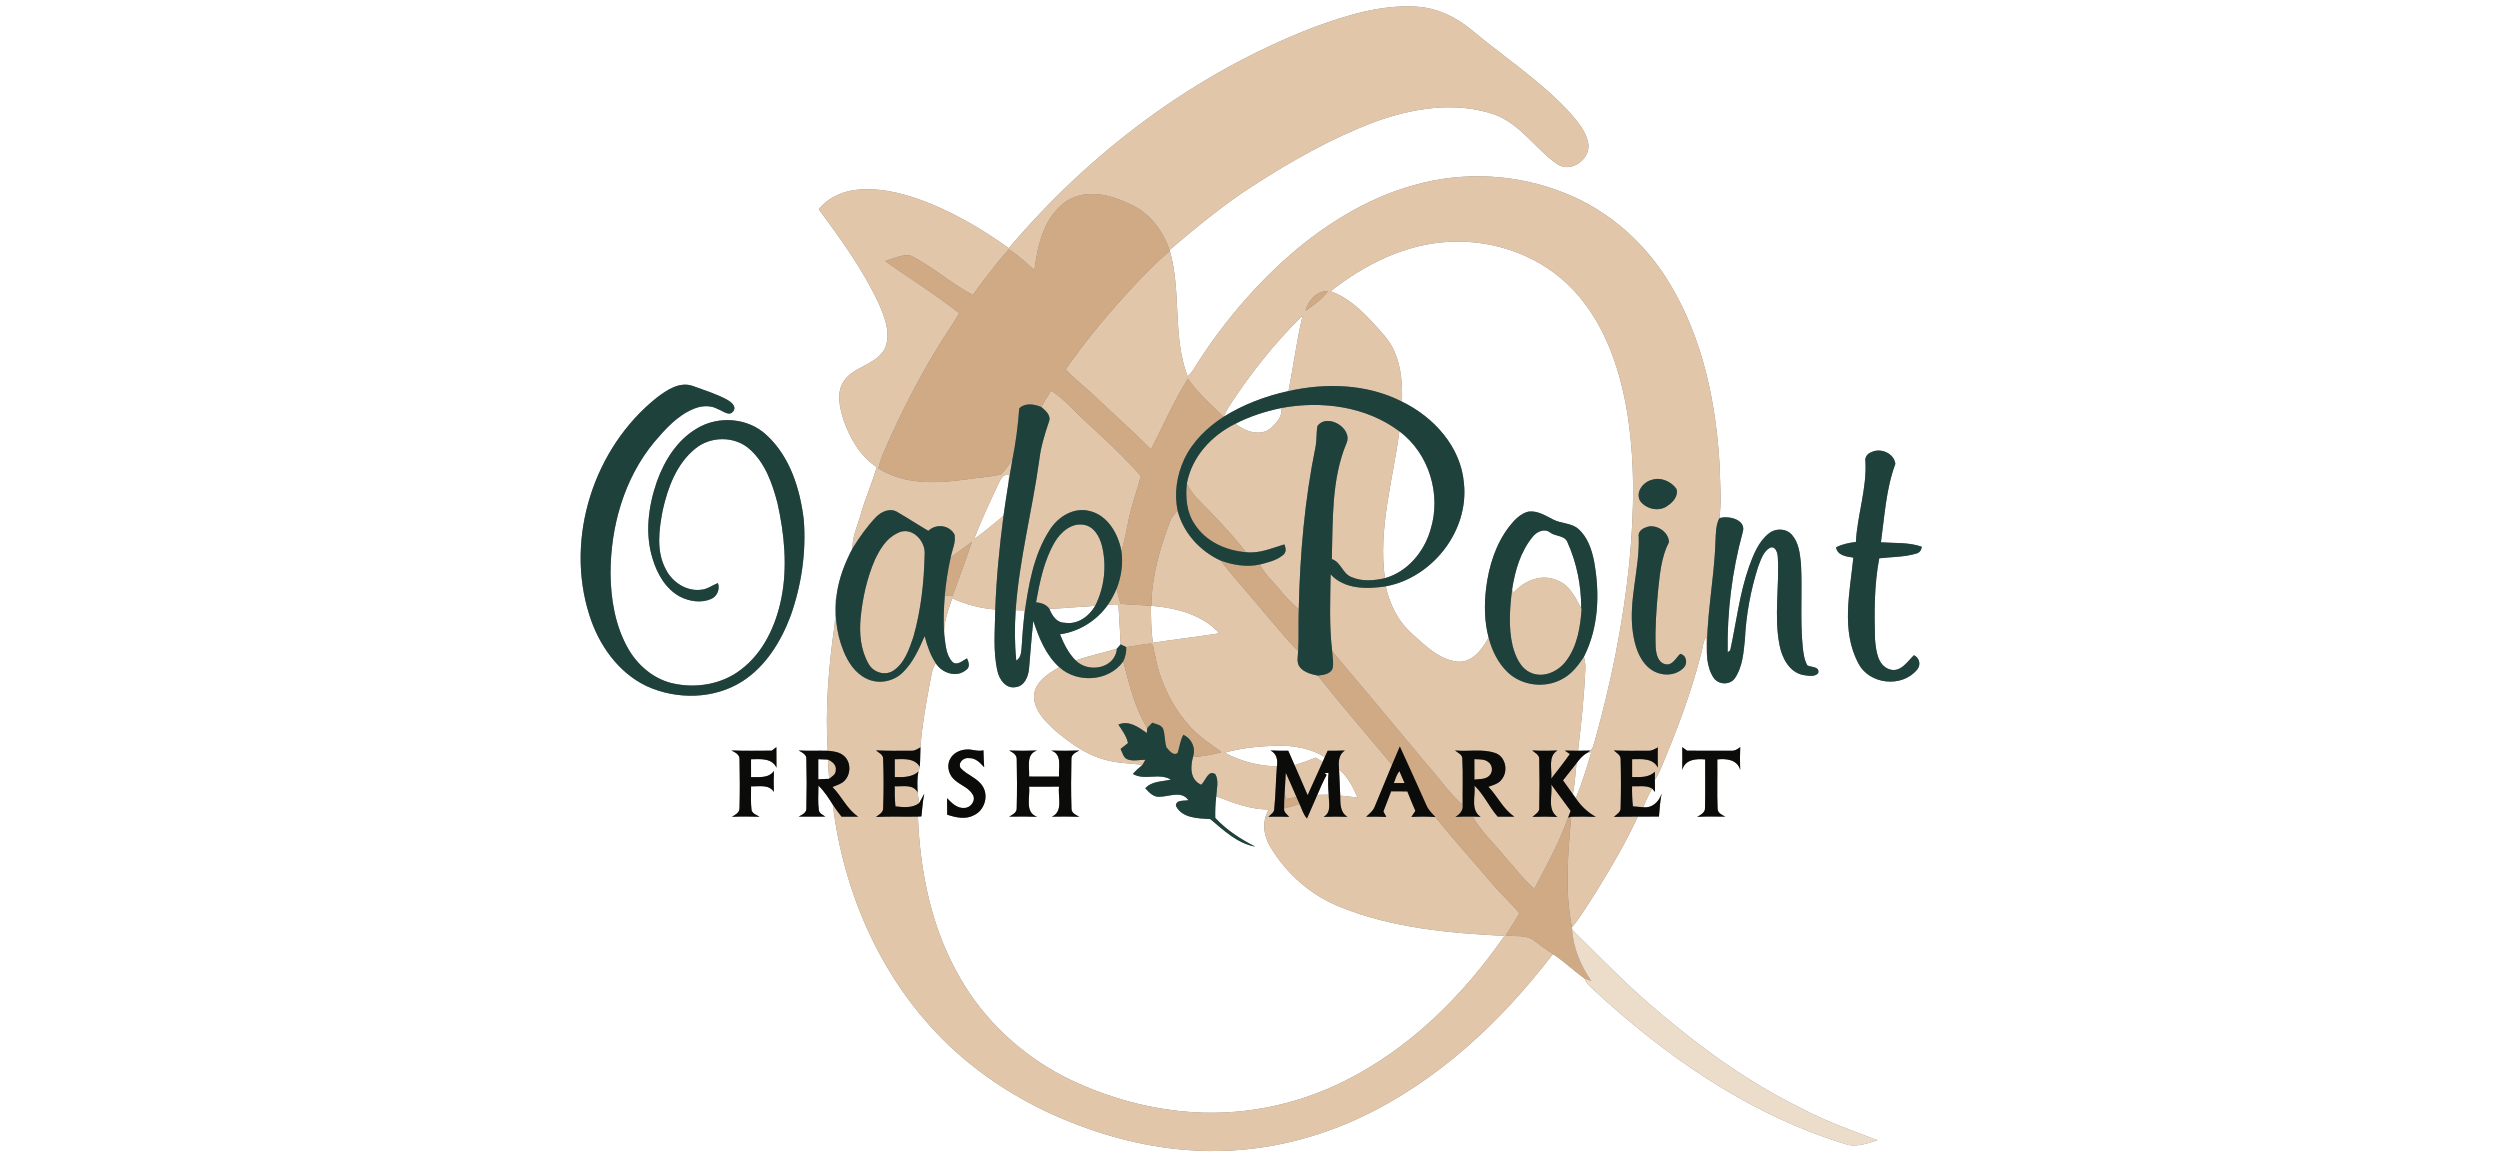 <?xml version="1.0" encoding="UTF-8"?>
<svg xmlns="http://www.w3.org/2000/svg" width="1024pt" height="474pt" viewBox="0 0 1024 474" version="1.1">
  <rect x="0" y="0" width="1024" height="474" fill="#808080" stroke="none"/>
  <g id="#ffffffff">
    <path fill="#ffffff" opacity="1.00" d=" M 0.00 0.00 L 1024.00 0.00 L 1024.00 474.00 L 0.00 474.00 L 0.00 0.00 M 538.07 11.19 C 489.52 29.91 446.71 62.08 413.18 101.67 C 403.32 94.48 392.71 88.30 381.46 83.55 C 372.18 79.79 362.20 76.89 352.08 77.62 C 345.75 78.02 339.40 80.68 335.37 85.72 C 344.40 97.91 353.36 110.32 359.84 124.09 C 362.34 129.82 365.02 136.45 362.52 142.63 C 358.86 149.83 348.81 149.97 345.03 157.08 C 342.66 161.69 344.03 167.04 345.40 171.73 C 348.02 179.34 352.26 186.81 359.12 191.34 C 357.13 198.06 354.27 204.52 352.36 211.28 C 351.17 215.67 349.01 219.95 349.21 224.60 C 346.19 230.34 343.76 236.48 342.80 242.92 C 341.74 247.18 342.33 251.59 341.85 255.91 C 339.41 272.97 337.94 290.29 339.05 307.51 C 335.08 307.41 331.10 307.63 327.14 307.39 C 328.51 308.25 330.50 309.03 330.29 311.03 C 330.45 317.64 330.45 324.27 330.29 330.88 C 330.52 332.86 328.55 333.71 327.14 334.48 C 330.77 334.44 334.40 334.44 338.03 334.47 C 337.06 333.78 335.78 333.27 335.41 332.03 C 334.95 328.64 335.20 325.20 335.23 321.80 C 337.63 324.06 339.39 326.86 341.14 329.64 C 345.55 366.46 361.65 402.55 388.76 428.28 C 401.58 440.41 416.62 450.11 432.76 457.22 C 449.63 464.59 467.63 469.63 486.03 471.03 C 510.28 473.06 534.92 468.16 556.92 457.88 C 588.68 443.04 614.95 418.42 636.06 390.78 C 640.69 393.76 644.64 397.63 649.08 400.87 C 649.54 402.27 650.53 403.39 651.62 404.37 C 681.92 432.64 717.04 457.01 757.08 468.98 C 761.13 469.74 765.20 468.25 769.03 467.04 C 758.30 462.97 747.43 459.13 737.30 453.68 C 716.32 443.37 697.21 429.60 679.44 414.49 C 666.87 404.08 655.61 392.27 643.98 380.87 C 643.96 380.60 643.90 380.07 643.87 379.80 C 647.59 375.44 650.40 370.41 653.56 365.65 C 659.77 355.54 665.89 345.30 670.82 334.49 C 673.71 334.46 676.60 334.45 679.51 334.45 C 679.74 331.30 679.99 328.14 680.60 325.04 C 679.59 328.35 676.77 331.09 673.05 330.64 C 674.12 328.02 675.36 325.47 676.74 323.00 L 677.87 324.38 C 677.82 322.71 677.82 321.04 677.84 319.37 C 678.64 318.23 679.34 317.02 679.87 315.73 C 686.47 300.19 692.51 284.36 696.73 267.99 C 697.45 265.60 697.42 262.88 698.95 260.81 C 698.99 263.89 698.94 266.98 699.30 270.04 C 699.69 272.81 700.44 275.64 702.12 277.93 C 704.24 280.60 708.86 280.59 710.72 277.63 C 713.76 273.05 714.16 267.34 714.71 262.02 C 715.19 251.92 717.04 241.86 720.10 232.22 C 721.24 229.39 722.17 225.90 725.03 224.33 C 727.27 223.52 728.09 226.46 728.18 228.10 C 728.90 240.07 726.58 252.20 728.86 264.08 C 729.85 269.32 732.76 275.22 738.45 276.46 C 740.44 276.74 743.23 277.46 744.73 275.72 C 745.40 272.87 741.90 273.41 740.30 272.55 C 738.99 270.32 738.73 267.65 738.40 265.14 C 737.30 253.76 738.28 242.31 737.69 230.91 C 737.26 226.81 736.81 222.26 733.96 219.05 C 731.60 216.35 727.22 216.27 724.53 218.49 C 720.27 221.84 718.25 227.10 716.44 232.03 C 712.51 243.13 711.21 254.91 708.71 266.36 L 707.65 267.21 C 707.39 250.68 709.42 234.11 713.77 218.15 C 715.58 212.86 708.00 211.02 704.24 212.26 C 705.24 205.25 704.51 198.11 704.38 191.05 C 703.00 165.27 697.57 139.07 684.23 116.68 C 674.36 99.92 659.09 86.23 640.92 79.09 C 621.42 71.19 599.29 70.04 579.07 75.87 C 561.55 80.70 545.66 90.19 531.67 101.62 C 515.80 114.89 502.17 130.72 490.91 148.04 C 489.52 150.14 488.43 152.52 486.45 154.17 C 480.19 137.74 483.98 119.59 479.19 102.83 L 479.03 102.40 C 490.21 93.00 501.45 83.57 513.82 75.72 C 529.12 65.87 545.08 56.83 562.10 50.30 C 577.87 44.39 595.76 41.30 612.08 46.89 C 622.72 50.72 628.85 60.96 637.82 67.22 C 643.51 71.20 651.91 64.92 650.49 58.41 C 649.50 53.53 646.04 49.68 642.90 46.00 C 630.98 33.08 616.11 23.45 602.70 12.23 C 596.28 6.89 588.36 3.10 579.94 2.71 C 565.51 1.89 551.45 6.27 538.07 11.19 M 269.02 162.87 C 243.22 183.44 231.30 220.35 241.41 251.94 C 245.21 264.09 253.18 275.49 264.90 281.06 C 277.20 286.67 292.46 286.45 304.01 279.11 C 313.70 272.92 319.96 262.64 323.90 252.07 C 328.29 239.62 330.25 226.22 329.24 213.04 C 327.74 200.35 323.62 187.03 313.93 178.16 C 306.38 171.08 294.20 170.17 285.44 175.51 C 277.39 180.23 272.18 188.58 269.09 197.18 C 265.59 207.24 264.08 218.44 267.28 228.78 C 269.14 235.03 272.67 241.26 278.60 244.43 C 282.49 246.39 287.32 247.10 291.40 245.29 C 293.78 244.20 294.96 241.27 294.05 238.82 C 291.73 239.73 289.66 241.41 287.10 241.57 C 281.13 242.26 275.39 238.51 272.76 233.27 C 268.69 225.83 269.93 216.98 271.44 209.02 C 273.54 199.67 277.14 189.94 284.82 183.73 C 291.05 178.63 300.86 178.51 306.96 183.90 C 313.40 189.54 316.34 197.99 318.45 206.04 C 321.28 218.75 322.61 232.08 320.06 244.96 C 317.84 256.11 312.74 267.32 303.45 274.30 C 295.54 280.44 284.74 282.11 275.11 279.81 C 267.25 277.84 260.76 272.09 256.94 265.05 C 251.93 255.90 250.19 245.32 250.08 234.98 C 250.07 215.76 255.59 196.03 267.99 181.06 C 272.51 175.75 277.38 170.29 283.95 167.53 C 287.13 166.15 290.96 165.82 294.07 167.58 C 296.03 168.21 298.69 170.81 300.40 168.39 C 301.74 166.46 299.53 164.70 298.01 163.84 C 293.55 161.33 288.60 159.89 283.83 158.11 C 278.40 156.16 273.16 159.73 269.02 162.87 M 766.52 185.22 C 764.94 185.72 763.75 187.29 764.08 188.99 C 764.69 200.16 760.76 210.91 760.17 221.99 C 757.38 222.34 754.58 222.86 752.07 224.19 C 752.57 227.58 756.40 227.97 759.13 228.40 C 757.69 242.67 754.03 258.39 761.21 271.72 C 765.64 280.46 779.11 281.81 785.25 274.27 C 786.93 272.34 786.21 269.48 783.97 268.36 C 781.19 271.01 778.47 275.63 773.91 274.15 C 769.02 272.49 768.44 266.43 768.02 262.04 C 767.71 250.92 767.64 239.67 769.74 228.69 C 774.77 228.10 779.95 228.21 784.85 226.76 C 786.25 226.45 787.04 225.34 787.14 223.93 C 781.78 222.05 776.00 222.54 770.43 222.13 C 771.93 211.36 772.51 200.29 776.34 190.02 C 775.89 185.67 770.22 183.29 766.52 185.22 M 316.10 307.47 C 310.59 307.48 305.08 307.62 299.58 307.38 C 301.03 308.13 303.00 309.01 302.91 310.97 C 303.05 317.69 303.08 324.43 302.90 331.15 C 302.85 332.95 301.12 333.76 299.79 334.56 C 303.56 334.39 307.34 334.41 311.12 334.54 C 309.93 333.82 308.34 333.36 307.84 331.91 C 307.43 328.65 307.66 325.35 307.64 322.07 C 310.83 322.23 314.92 321.13 316.98 324.37 C 316.86 321.51 316.88 318.65 317.00 315.80 C 314.84 318.86 310.87 318.25 307.63 318.30 C 307.61 315.86 307.61 313.43 307.62 310.99 C 311.31 310.94 316.19 310.37 318.04 314.46 C 318.01 311.64 318.04 308.82 318.01 306.01 C 317.53 306.37 316.58 307.10 316.10 307.47 M 689.05 306.01 C 689.07 309.13 689.12 312.26 689.06 315.39 C 690.16 311.04 694.75 310.71 698.44 311.06 C 698.40 317.66 698.56 324.27 698.37 330.88 C 698.50 332.84 696.61 333.76 695.16 334.57 C 698.99 334.39 702.84 334.42 706.68 334.50 C 705.33 333.76 703.55 333.06 703.52 331.24 C 703.26 324.52 703.50 317.78 703.41 311.06 C 707.13 310.64 711.62 311.11 712.78 315.35 C 712.66 312.23 712.66 309.11 712.80 306.00 C 711.71 306.91 710.46 307.65 708.99 307.49 C 702.99 307.52 696.99 307.52 691.00 307.47 C 690.51 307.11 689.54 306.37 689.05 306.01 Z"></path>
    <path fill="#ffffff" opacity="1.00" d=" M 544.99 119.31 C 559.01 108.24 575.89 99.81 594.00 99.03 C 612.74 98.13 632.02 105.26 644.80 119.18 C 656.93 132.27 663.05 149.72 666.17 167.01 C 669.82 187.99 669.40 209.46 667.36 230.58 C 664.84 255.47 659.80 280.06 653.05 304.13 C 652.58 305.24 652.50 306.73 651.40 307.44 C 649.71 307.50 648.04 307.52 646.37 307.51 C 647.68 296.38 648.89 285.22 649.36 274.01 C 649.49 272.32 649.18 270.65 648.77 269.03 C 654.86 257.03 655.32 242.98 652.95 229.96 C 651.99 225.06 650.27 219.94 646.40 216.58 C 643.53 214.15 639.46 214.50 636.24 212.83 C 633.04 211.21 629.73 209.04 625.97 209.56 C 622.76 210.41 620.36 212.91 618.37 215.43 C 612.65 222.73 609.82 231.88 608.70 240.99 C 607.93 247.69 607.97 254.57 609.73 261.13 C 607.12 265.90 603.13 271.52 596.98 271.02 C 589.47 270.16 583.81 264.48 578.45 259.67 C 572.70 254.64 569.24 247.53 567.59 240.17 C 586.74 236.63 601.78 217.41 599.62 197.87 C 598.37 183.01 587.25 170.80 574.26 164.51 C 574.43 157.56 574.06 150.36 571.14 143.95 C 569.27 139.46 565.78 135.99 562.58 132.44 C 557.60 127.05 552.07 121.77 544.99 119.31 Z"></path>
    <path fill="#ffffff" opacity="1.00" d=" M 503.41 166.46 C 512.14 153.07 522.10 140.41 533.56 129.24 C 531.10 139.45 529.81 149.89 527.76 160.18 C 518.41 162.21 509.32 165.64 501.18 170.72 C 501.87 169.28 502.56 167.82 503.41 166.46 Z"></path>
    <path fill="#ffffff" opacity="1.00" d=" M 506.03 173.57 C 511.91 170.49 518.30 168.51 524.78 167.13 C 525.47 170.50 522.75 173.33 520.48 175.44 C 516.12 178.92 509.92 176.72 506.03 173.57 Z"></path>
    <path fill="#ffffff" opacity="1.00" d=" M 573.19 176.67 C 585.35 185.72 590.44 202.54 585.95 216.93 C 583.36 226.01 576.55 234.20 567.25 236.83 C 564.45 216.61 570.56 196.60 573.19 176.67 Z"></path>
    <path fill="#ffffff" opacity="1.00" d=" M 408.71 198.69 C 409.71 196.76 410.51 193.87 413.33 194.63 C 413.25 195.50 413.10 197.24 413.03 198.10 C 412.34 202.49 411.64 206.88 411.03 211.28 C 407.05 214.51 403.18 217.90 398.97 220.84 C 401.82 213.29 405.28 205.98 408.71 198.69 Z"></path>
    <path fill="#ffffff" opacity="1.00" d=" M 627.84 219.81 C 629.48 217.75 632.60 216.29 634.95 218.13 C 637.16 219.83 640.90 219.17 642.04 222.12 C 645.85 230.57 647.69 239.88 647.67 249.14 C 645.27 244.83 643.06 239.81 638.13 237.87 C 631.74 234.73 624.37 237.73 619.95 242.77 L 619.36 241.38 C 620.56 233.71 622.80 225.89 627.84 219.81 Z"></path>
    <path fill="#ffffff" opacity="1.00" d=" M 390.02 245.05 C 395.57 247.63 401.55 249.15 407.65 249.65 C 407.58 258.06 406.65 266.62 408.56 274.90 C 409.30 278.30 411.94 282.14 415.90 281.47 C 419.66 281.07 421.18 277.16 421.49 273.89 C 422.06 267.37 422.53 260.83 423.23 254.31 C 425.56 261.19 428.33 268.32 433.89 273.27 C 429.39 275.91 423.85 279.22 423.53 285.05 C 423.49 290.89 428.00 295.34 431.98 299.06 C 437.96 304.09 444.46 308.92 452.11 311.04 C 457.26 312.61 462.68 312.66 467.99 313.25 C 466.60 314.43 465.23 315.64 464.02 317.00 C 468.84 319.85 474.77 316.38 479.59 319.34 C 476.02 320.18 471.76 319.90 469.11 322.88 C 470.68 324.57 472.46 326.61 475.04 326.34 C 478.96 326.31 483.94 323.71 486.77 327.75 C 485.08 328.17 481.72 327.43 481.64 330.03 C 484.16 335.21 490.77 335.18 495.72 335.49 C 501.26 340.10 506.79 345.47 514.17 346.79 C 508.14 343.70 502.40 340.02 497.77 335.01 C 497.70 332.05 497.81 329.09 498.18 326.15 C 505.09 328.87 512.19 331.57 519.73 331.59 C 516.82 336.28 517.48 342.11 520.23 346.70 C 526.84 357.89 537.14 366.94 549.30 371.64 C 570.52 380.14 593.62 382.22 616.24 383.34 C 599.32 407.71 577.53 429.46 550.75 442.76 C 530.28 453.06 506.90 457.54 484.08 455.17 C 467.37 453.49 451.02 448.59 436.01 441.08 C 418.15 431.86 402.81 417.60 392.95 400.02 C 381.52 380.18 376.88 357.16 375.98 334.47 C 376.34 334.45 377.05 334.41 377.41 334.39 C 377.75 331.28 377.94 328.15 378.59 325.08 C 377.92 326.39 377.21 327.67 376.49 328.95 C 376.25 327.48 376.05 326.02 375.85 324.55 C 375.76 321.72 375.57 318.83 376.22 316.04 C 376.35 315.55 376.61 314.57 376.74 314.08 C 376.98 311.42 376.89 308.75 377.02 306.09 C 377.70 296.97 379.31 287.94 381.02 278.97 C 381.54 276.47 381.78 273.80 383.30 271.66 C 385.80 275.67 391.71 277.71 395.62 274.48 C 397.46 273.39 396.83 271.19 396.08 269.65 C 394.32 270.54 391.94 272.96 390.04 271.04 C 387.37 268.10 387.31 263.79 386.78 260.07 C 386.37 254.83 388.46 249.92 390.02 245.05 M 389.08 311.09 C 387.59 314.02 388.77 317.77 391.32 319.71 C 393.62 321.69 396.83 322.70 398.42 325.42 C 399.91 327.81 397.65 330.92 395.04 330.93 C 392.06 331.20 389.78 328.92 387.92 326.93 C 387.93 329.18 387.93 331.44 387.97 333.69 C 391.46 334.86 395.50 335.77 398.93 333.90 C 403.13 331.99 404.96 326.35 402.67 322.34 C 400.60 318.67 396.12 317.58 393.42 314.54 C 392.27 312.30 394.81 310.12 396.98 310.53 C 399.63 310.44 401.49 312.48 403.12 314.26 C 402.97 311.95 402.86 309.64 402.82 307.32 C 400.51 307.96 398.22 306.81 395.90 307.00 C 393.15 307.11 390.27 308.49 389.08 311.09 M 413.34 307.41 C 414.82 308.19 416.58 309.15 416.45 311.11 C 416.60 317.71 416.61 324.32 416.44 330.92 C 416.60 332.84 414.73 333.65 413.37 334.50 C 417.18 334.43 421.00 334.40 424.81 334.55 C 419.54 332.75 422.06 326.36 421.50 322.22 C 425.59 322.20 429.69 322.21 433.79 322.20 C 433.20 326.29 435.69 332.39 430.82 334.51 C 434.58 334.43 438.35 334.40 442.12 334.55 C 440.64 333.77 438.69 333.00 438.87 330.95 C 438.66 324.30 438.70 317.63 438.85 310.98 C 438.71 309.01 440.67 308.14 442.13 307.41 C 438.25 307.55 434.37 307.55 430.50 307.43 C 435.28 308.83 433.49 314.41 433.78 318.10 C 429.69 318.07 425.60 318.09 421.51 318.08 C 421.78 314.37 420.07 308.85 424.81 307.40 C 420.98 307.55 417.16 307.56 413.34 307.41 Z"></path>
    <path fill="#ffffff" opacity="1.00" d=" M 429.85 249.41 C 436.10 249.11 442.33 248.53 448.58 248.15 C 446.04 252.52 441.32 255.99 436.03 255.07 C 432.74 255.07 430.92 252.10 429.85 249.41 Z"></path>
    <path fill="#ffffff" opacity="1.00" d=" M 434.16 259.81 C 442.05 258.72 449.22 254.20 453.79 247.72 C 455.23 247.76 456.67 247.81 458.12 247.86 C 458.39 253.21 458.81 258.56 459.03 263.92 C 458.50 264.50 457.98 265.10 457.47 265.70 C 451.89 267.44 446.13 268.52 440.63 270.53 C 437.59 267.56 435.75 263.68 434.16 259.81 Z"></path>
    <path fill="#ffffff" opacity="1.00" d=" M 471.36 248.11 L 471.62 248.13 C 481.62 248.98 492.49 251.67 499.44 259.39 C 490.38 260.84 481.26 261.85 472.20 263.26 C 471.49 258.24 471.49 253.16 471.36 248.11 Z"></path>
    <path fill="#ffffff" opacity="1.00" d=" M 416.02 249.94 C 416.93 249.96 418.75 250.00 419.66 250.02 C 419.63 250.53 419.57 251.54 419.54 252.05 C 419.10 256.06 418.73 260.09 418.53 264.12 C 418.29 266.38 418.51 269.22 416.27 270.58 C 415.56 263.73 415.58 256.81 416.02 249.94 Z"></path>
    <path fill="#ffffff" opacity="1.00" d=" M 501.59 308.31 C 508.56 306.31 515.88 305.67 523.10 305.42 C 529.84 305.32 536.81 306.51 542.64 310.06 C 542.43 310.55 542.00 311.54 541.78 312.04 C 540.81 311.47 539.85 310.90 538.89 310.33 C 536.07 311.49 533.18 312.52 530.27 313.42 C 529.40 311.44 528.53 309.47 527.66 307.50 C 525.23 307.52 522.79 307.50 520.37 307.39 C 522.93 308.64 523.46 311.31 523.02 313.92 C 515.56 313.75 508.17 311.82 501.59 308.31 Z"></path>
    <path fill="#ffffff" opacity="1.00" d=" M 645.74 312.64 C 646.91 310.97 648.27 309.40 650.08 308.39 L 651.84 308.02 C 649.95 314.41 647.99 320.80 645.45 326.97 C 645.15 326.54 644.54 325.70 644.24 325.28 C 645.01 321.10 645.37 316.87 645.74 312.64 Z"></path>
    <path fill="#ffffff" opacity="1.00" d=" M 335.16 310.97 C 336.47 311.02 337.79 311.07 339.10 311.12 C 339.24 313.74 339.41 316.37 339.60 319.00 C 338.11 319.09 336.64 319.17 335.16 319.20 C 335.16 316.45 335.16 313.71 335.16 310.97 Z"></path>
    <path fill="#ffffff" opacity="1.00" d=" M 542.57 316.62 C 543.10 316.61 543.64 316.60 544.18 316.60 C 543.88 319.56 544.00 322.54 544.24 325.50 C 542.67 325.52 541.12 325.54 539.57 325.57 C 540.75 322.80 541.94 320.04 543.38 317.40 L 542.57 316.62 Z"></path>
    <path fill="#ffffff" opacity="1.00" d=" M 548.48 315.27 C 552.18 318.13 554.19 322.52 556.10 326.67 C 553.71 326.40 551.33 326.12 548.96 325.87 C 548.82 322.33 548.62 318.80 548.48 315.27 Z"></path>
  </g>
  <g id="#e1c6aaff">
    <path fill="#e1c6aa" opacity="1.00" d=" M 538.07 11.19 C 551.45 6.27 565.51 1.89 579.94 2.71 C 588.36 3.10 596.28 6.89 602.70 12.23 C 616.11 23.45 630.98 33.08 642.90 46.00 C 646.04 49.68 649.50 53.53 650.49 58.41 C 651.91 64.92 643.51 71.20 637.82 67.22 C 628.85 60.96 622.72 50.72 612.08 46.89 C 595.76 41.30 577.87 44.39 562.10 50.30 C 545.08 56.83 529.12 65.87 513.82 75.72 C 501.45 83.57 490.21 93.00 479.03 102.40 C 476.43 94.76 471.34 87.77 463.98 84.17 C 455.89 79.99 445.51 77.04 437.17 82.19 C 427.76 88.30 425.07 100.18 423.67 110.58 C 420.24 107.67 417.04 104.45 413.21 102.06 C 407.93 108.02 403.15 114.39 398.46 120.82 C 389.65 116.15 382.12 109.31 373.22 104.78 C 369.57 103.93 365.96 105.95 362.51 106.94 C 372.60 114.09 383.18 120.59 392.86 128.31 C 391.27 131.17 389.46 133.88 387.64 136.59 C 377.58 152.15 369.10 168.70 361.77 185.70 C 360.89 187.67 360.30 189.75 359.76 191.84 C 370.18 198.48 383.15 198.09 394.93 196.48 C 399.97 195.64 405.15 195.53 410.11 194.26 C 411.83 192.47 413.21 190.39 414.66 188.39 C 414.07 191.62 413.58 194.86 413.03 198.10 C 413.10 197.24 413.25 195.50 413.33 194.63 C 410.51 193.87 409.71 196.76 408.71 198.69 C 405.28 205.98 401.82 213.29 398.97 220.84 C 403.18 217.90 407.05 214.51 411.03 211.28 C 409.37 224.01 408.12 236.81 407.65 249.65 C 401.55 249.15 395.57 247.63 390.02 245.05 C 388.46 249.92 386.37 254.83 386.78 260.07 C 386.31 254.67 386.59 249.23 386.99 243.84 C 387.77 243.94 389.33 244.13 390.11 244.23 C 392.78 236.81 395.60 229.44 398.09 221.96 C 395.15 224.02 392.32 226.22 389.40 228.31 C 389.97 225.23 391.58 222.17 390.98 219.00 C 388.89 215.01 383.44 214.37 380.25 217.44 C 375.91 214.90 371.70 212.14 367.35 209.62 C 364.45 207.98 360.97 209.59 358.84 211.76 C 355.14 215.64 352.03 220.05 349.21 224.60 C 349.01 219.95 351.17 215.67 352.36 211.28 C 354.27 204.52 357.13 198.06 359.12 191.34 C 352.26 186.81 348.02 179.34 345.40 171.73 C 344.03 167.04 342.66 161.69 345.03 157.08 C 348.81 149.97 358.86 149.83 362.52 142.63 C 365.02 136.45 362.34 129.82 359.84 124.09 C 353.36 110.32 344.40 97.91 335.37 85.72 C 339.40 80.68 345.75 78.02 352.08 77.62 C 362.20 76.89 372.18 79.79 381.46 83.55 C 392.71 88.30 403.32 94.48 413.18 101.67 C 446.71 62.08 489.52 29.91 538.07 11.19 Z"></path>
    <path fill="#e1c6aa" opacity="1.00" d=" M 579.07 75.87 C 599.29 70.04 621.42 71.19 640.92 79.09 C 659.09 86.23 674.36 99.92 684.23 116.68 C 697.57 139.07 703.00 165.27 704.38 191.05 C 704.51 198.11 705.24 205.25 704.24 212.26 C 702.69 215.27 702.83 218.74 702.64 222.03 C 702.13 238.07 698.51 253.94 699.30 270.04 C 698.94 266.98 698.99 263.89 698.95 260.81 C 697.42 262.88 697.45 265.60 696.73 267.99 C 692.51 284.36 686.47 300.19 679.87 315.73 C 679.34 317.02 678.64 318.23 677.84 319.37 C 677.84 318.55 677.84 316.91 677.84 316.08 C 675.35 318.60 671.76 318.31 668.52 318.28 C 668.51 315.84 668.51 313.40 668.51 310.97 C 672.27 310.92 677.07 310.42 679.06 314.44 C 678.97 311.67 678.98 308.89 679.04 306.11 C 677.79 306.83 676.52 307.63 675.02 307.49 C 670.34 307.54 665.66 307.56 660.99 307.38 C 662.16 308.38 663.87 309.25 663.81 311.04 C 663.98 317.68 663.98 324.35 663.80 330.99 C 663.87 332.75 662.11 333.54 661.04 334.61 C 664.29 334.46 667.55 334.50 670.82 334.49 C 665.89 345.30 659.77 355.54 653.56 365.65 C 650.40 370.41 647.59 375.44 643.87 379.80 C 640.83 364.90 642.27 349.55 643.55 334.53 C 646.91 334.42 650.28 334.49 653.65 334.58 C 650.32 332.75 647.54 330.11 645.45 326.97 C 647.99 320.80 649.95 314.41 651.84 308.02 L 650.08 308.39 C 650.41 308.15 651.07 307.68 651.40 307.44 C 652.50 306.73 652.58 305.24 653.05 304.13 C 659.80 280.06 664.84 255.47 667.36 230.58 C 669.40 209.46 669.82 187.99 666.17 167.01 C 663.05 149.72 656.93 132.27 644.80 119.18 C 632.02 105.26 612.74 98.13 594.00 99.03 C 575.89 99.81 559.01 108.24 544.99 119.31 C 552.07 121.77 557.60 127.05 562.58 132.44 C 565.78 135.99 569.27 139.46 571.14 143.95 C 574.06 150.36 574.43 157.56 574.26 164.51 C 559.95 157.22 543.20 156.72 527.76 160.18 C 529.81 149.89 531.10 139.45 533.56 129.24 C 522.10 140.41 512.14 153.07 503.41 166.46 C 502.56 167.82 501.87 169.28 501.18 170.72 C 496.09 165.73 490.61 161.04 486.57 155.10 C 480.75 164.35 476.44 174.40 471.43 184.08 C 463.42 175.92 454.78 168.41 446.53 160.50 C 443.14 157.47 439.55 154.66 436.54 151.24 C 443.58 141.21 451.27 131.63 459.48 122.53 C 465.72 115.64 472.01 108.75 479.19 102.83 C 483.98 119.59 480.19 137.74 486.45 154.17 C 488.43 152.52 489.52 150.14 490.91 148.04 C 502.17 130.72 515.80 114.89 531.67 101.62 C 545.66 90.19 561.55 80.70 579.07 75.87 M 534.73 127.31 C 538.17 125.06 541.49 122.50 544.01 119.21 C 539.29 119.04 535.84 123.06 534.73 127.31 M 676.42 196.60 C 672.93 197.55 669.85 201.59 671.77 205.15 C 674.19 208.54 679.57 209.77 683.01 207.18 C 685.25 205.70 687.54 203.15 686.67 200.25 C 684.47 197.13 680.12 195.26 676.42 196.60 M 671.22 219.88 C 671.66 232.96 666.97 245.82 668.80 258.91 C 669.57 264.21 671.15 269.90 675.36 273.52 C 679.21 276.92 685.71 277.42 689.49 273.65 C 691.39 271.89 690.91 268.39 688.21 267.82 C 686.40 269.47 685.02 272.82 682.06 272.04 C 679.06 271.37 678.33 267.74 678.17 265.12 C 677.87 257.37 678.44 249.62 679.15 241.91 C 679.88 235.17 680.45 228.19 683.60 222.06 C 683.55 217.71 677.99 214.26 674.06 216.06 C 672.44 216.56 670.83 218.04 671.22 219.88 Z"></path>
    <path fill="#e1c6aa" opacity="1.00" d=" M 430.50 160.05 C 435.88 163.33 439.90 168.28 444.51 172.50 C 452.36 179.71 460.21 186.98 467.28 194.97 C 466.08 199.79 464.35 204.45 463.15 209.27 C 461.70 214.70 461.08 220.31 459.33 225.67 C 458.00 218.59 453.67 210.97 446.16 209.27 C 439.70 207.70 433.38 211.67 430.01 216.99 C 423.24 227.39 421.23 239.98 419.54 252.05 C 419.57 251.54 419.63 250.53 419.66 250.02 C 418.75 250.00 416.93 249.96 416.02 249.94 C 417.48 229.20 422.84 209.02 425.68 188.47 C 426.31 183.11 427.87 177.95 429.60 172.87 C 430.70 170.23 428.31 168.18 426.51 166.71 C 427.77 164.45 429.11 162.23 430.50 160.05 Z"></path>
    <path fill="#e1c6aa" opacity="1.00" d=" M 524.78 167.13 C 541.26 164.03 559.52 166.42 573.19 176.67 C 570.56 196.60 564.45 216.61 567.25 236.83 C 562.79 237.83 557.91 238.27 553.62 236.39 C 549.89 235.07 549.33 230.22 545.51 229.01 C 545.99 213.12 545.28 196.55 551.50 181.58 C 554.27 175.46 543.67 169.00 539.63 174.50 C 539.11 177.25 539.39 180.10 538.88 182.85 C 534.37 204.78 532.45 227.18 531.97 249.54 C 529.57 247.45 527.25 245.27 525.24 242.80 C 522.18 238.91 518.36 235.63 515.99 231.23 C 519.25 230.37 522.76 229.63 525.43 227.42 C 526.97 226.35 526.74 224.48 526.06 222.99 C 520.92 224.52 515.80 226.84 510.30 226.17 C 504.19 218.22 497.12 211.05 490.12 203.90 C 488.51 202.18 487.29 200.16 486.12 198.14 C 488.10 187.17 496.23 178.35 506.03 173.57 C 509.92 176.72 516.12 178.92 520.48 175.44 C 522.75 173.33 525.47 170.50 524.78 167.13 Z"></path>
    <path fill="#e1c6aa" opacity="1.00" d=" M 479.36 213.35 C 479.93 211.70 481.22 210.48 482.36 209.22 C 484.70 218.27 491.50 225.73 499.93 229.59 C 506.30 237.69 513.26 245.30 519.80 253.26 C 523.73 257.76 527.44 262.46 531.72 266.66 C 531.64 268.92 530.88 271.55 532.57 273.44 C 534.37 275.52 537.19 276.19 539.77 276.72 C 549.64 289.12 560.00 301.12 570.17 313.26 C 567.83 318.89 565.52 324.53 563.19 330.15 C 562.54 332.03 560.97 333.28 559.54 334.54 C 562.30 334.46 565.06 334.49 567.83 334.61 C 567.42 333.86 567.02 333.12 566.64 332.38 C 567.71 329.63 568.76 326.89 569.80 324.13 C 572.00 324.12 574.21 324.13 576.43 324.15 C 577.49 326.83 578.60 329.49 579.74 332.13 C 579.19 332.96 578.64 333.78 578.10 334.61 C 581.38 334.45 584.67 334.41 587.96 334.67 C 595.21 343.86 603.20 352.43 610.70 361.42 C 614.36 365.84 618.71 369.61 622.33 374.07 C 620.60 377.15 618.63 380.09 616.77 383.11 C 620.70 383.78 625.26 382.66 628.56 385.41 C 631.04 387.22 633.48 389.10 636.06 390.78 C 614.95 418.42 588.68 443.04 556.92 457.88 C 534.92 468.16 510.28 473.06 486.03 471.03 C 467.63 469.63 449.63 464.59 432.76 457.22 C 416.62 450.11 401.58 440.41 388.76 428.28 C 361.65 402.55 345.55 366.46 341.14 329.64 C 342.24 331.31 343.46 332.91 344.69 334.50 C 346.97 334.48 349.25 334.50 351.54 334.51 C 346.91 331.47 344.80 326.16 340.96 322.36 C 342.64 321.64 344.55 321.17 345.87 319.82 C 348.63 317.12 348.63 311.97 345.55 309.51 C 343.76 307.98 341.31 307.70 339.05 307.51 C 337.94 290.29 339.41 272.97 341.85 255.91 C 342.33 251.59 341.74 247.18 342.80 242.92 C 341.66 250.87 342.44 259.14 345.49 266.60 C 347.34 271.24 350.33 275.82 355.00 278.00 C 359.76 280.33 365.76 279.23 369.58 275.63 C 373.91 271.52 376.36 265.93 378.73 260.56 C 379.78 264.44 381.05 268.30 383.30 271.66 C 381.78 273.80 381.54 276.47 381.02 278.97 C 379.31 287.94 377.70 296.97 377.02 306.09 C 375.78 306.84 374.52 307.67 372.99 307.49 C 368.26 307.53 363.52 307.58 358.79 307.35 C 359.98 308.36 361.87 309.11 361.74 310.97 C 361.98 317.62 361.98 324.31 361.74 330.97 C 361.84 332.83 360.01 333.66 358.77 334.62 C 364.50 334.34 370.24 334.60 375.98 334.47 C 376.88 357.16 381.52 380.18 392.95 400.02 C 402.81 417.60 418.15 431.86 436.01 441.08 C 451.02 448.59 467.37 453.49 484.08 455.17 C 506.90 457.54 530.28 453.06 550.75 442.76 C 577.53 429.46 599.32 407.71 616.24 383.34 C 593.62 382.22 570.52 380.14 549.30 371.64 C 537.14 366.94 526.84 357.89 520.23 346.70 C 517.48 342.11 516.82 336.28 519.73 331.59 C 512.19 331.57 505.09 328.87 498.18 326.15 C 498.34 323.19 499.29 319.94 497.85 317.17 C 494.95 315.03 493.78 319.87 492.02 321.45 C 487.45 319.40 487.51 314.28 488.63 310.10 C 492.59 309.82 496.51 309.14 500.34 308.09 C 496.09 304.90 491.54 302.01 487.89 298.10 C 480.16 289.75 474.99 279.12 473.03 267.92 C 472.52 266.52 472.74 264.59 471.54 263.58 C 468.09 263.79 464.73 264.68 461.31 265.06 C 460.74 264.78 459.60 264.20 459.03 263.92 C 458.81 258.56 458.39 253.21 458.12 247.86 C 456.67 247.81 455.23 247.76 453.79 247.72 C 455.21 245.66 456.37 243.44 457.35 241.15 C 457.87 243.21 458.41 245.28 458.92 247.35 C 463.06 247.66 467.21 247.83 471.36 248.11 C 471.49 253.16 471.49 258.24 472.20 263.26 C 481.26 261.85 490.38 260.84 499.44 259.39 C 492.49 251.67 481.62 248.98 471.62 248.13 C 471.71 236.13 475.11 224.47 479.36 213.35 M 501.59 308.31 C 508.17 311.82 515.56 313.75 523.02 313.92 C 522.54 319.66 522.55 325.43 521.94 331.16 C 522.04 332.77 520.49 333.57 519.52 334.54 C 522.35 334.47 525.20 334.47 528.04 334.58 C 527.18 333.55 525.74 332.67 525.97 331.13 C 528.11 330.63 530.21 330.01 532.29 329.32 C 533.25 331.31 533.80 333.58 535.34 335.25 C 536.78 332.04 538.15 328.79 539.57 325.57 C 541.12 325.54 542.67 325.52 544.24 325.50 C 544.24 328.62 545.51 332.78 542.12 334.60 C 545.39 334.45 548.67 334.46 551.96 334.57 C 548.79 332.76 549.01 329.02 548.96 325.87 C 551.33 326.12 553.71 326.40 556.10 326.67 C 554.19 322.52 552.18 318.13 548.48 315.27 C 548.24 312.39 548.10 309.16 550.90 307.41 C 548.53 307.50 546.18 307.51 543.82 307.50 C 543.41 308.34 543.02 309.20 542.64 310.06 C 536.81 306.51 529.84 305.32 523.10 305.42 C 515.88 305.67 508.56 306.31 501.59 308.31 Z"></path>
    <path fill="#e1c6aa" opacity="1.00" d=" M 432.08 221.95 C 434.53 217.86 438.98 213.99 444.09 214.98 C 448.18 215.74 450.37 219.79 451.34 223.48 C 453.38 231.68 452.39 240.61 448.58 248.15 C 442.33 248.53 436.10 249.11 429.85 249.41 C 428.57 247.60 426.50 246.88 424.36 246.73 C 425.90 238.22 427.64 229.48 432.08 221.95 Z"></path>
    <path fill="#e1c6aa" opacity="1.00" d=" M 367.32 218.52 C 373.05 215.14 379.15 221.23 378.74 227.01 C 378.49 238.45 377.24 249.97 374.09 261.00 C 372.34 266.07 370.48 271.75 365.75 274.81 C 362.36 276.88 357.82 275.41 355.87 272.08 C 352.51 266.36 351.89 259.44 352.53 252.96 C 353.32 244.84 355.13 236.77 358.36 229.26 C 360.38 225.05 362.95 220.62 367.32 218.52 Z"></path>
    <path fill="#e1c6aa" opacity="1.00" d=" M 545.02 235.24 C 550.64 241.43 559.95 241.35 567.59 240.17 C 569.24 247.53 572.70 254.64 578.45 259.67 C 583.81 264.48 589.47 270.16 596.98 271.02 C 603.13 271.52 607.12 265.90 609.73 261.13 C 611.09 266.40 613.55 271.52 617.51 275.33 C 623.38 280.97 633.01 282.07 640.06 278.03 C 643.83 276.02 646.46 272.52 648.77 269.03 C 649.18 270.65 649.49 272.32 649.36 274.01 C 648.89 285.22 647.68 296.38 646.37 307.51 C 644.55 307.49 642.74 307.46 640.93 307.43 C 641.45 307.79 642.49 308.49 643.01 308.85 C 640.62 312.31 637.95 315.56 635.40 318.90 C 635.79 315.06 633.90 309.79 637.95 307.38 C 634.48 307.56 631.01 307.56 627.56 307.37 C 628.74 308.38 630.63 309.21 630.47 311.07 C 630.62 317.67 630.62 324.29 630.47 330.89 C 630.65 332.71 628.80 333.53 627.69 334.59 C 631.09 334.45 634.50 334.45 637.92 334.61 C 633.60 331.59 635.99 325.70 635.40 321.33 C 638.00 324.97 640.74 328.51 643.34 332.15 C 642.98 333.06 642.63 333.98 642.29 334.90 C 638.71 345.05 633.47 354.53 628.47 364.03 C 624.19 360.44 620.94 355.85 617.14 351.79 C 612.53 345.98 606.90 340.92 603.16 334.47 C 603.98 334.50 605.62 334.55 606.44 334.58 C 602.23 331.73 604.40 326.03 603.95 321.80 C 607.83 325.49 609.96 330.50 613.45 334.50 C 615.73 334.48 618.01 334.49 620.31 334.51 C 615.65 331.44 613.45 326.14 609.63 322.27 C 611.60 321.56 613.87 321.04 615.13 319.19 C 617.84 315.87 616.75 309.96 612.52 308.46 C 607.21 306.60 601.45 307.95 595.95 307.38 C 597.13 308.35 599.11 309.05 598.97 310.93 C 599.29 317.16 599.03 323.41 599.10 329.65 C 593.60 324.87 589.53 318.74 584.68 313.35 C 571.69 297.82 558.76 282.24 545.67 266.78 C 544.39 256.31 544.89 245.75 545.02 235.24 Z"></path>
    <path fill="#e1c6aa" opacity="1.00" d=" M 619.95 242.77 C 624.37 237.73 631.74 234.73 638.13 237.87 C 643.06 239.81 645.27 244.83 647.67 249.14 L 647.83 249.43 C 647.31 256.77 646.10 264.49 641.61 270.56 C 638.48 274.91 632.51 277.80 627.27 275.67 C 622.76 273.84 620.75 268.95 619.58 264.57 C 617.79 256.98 618.41 249.05 619.36 241.38 L 619.95 242.77 Z"></path>
    <path fill="#e1c6aa" opacity="1.00" d=" M 440.63 270.53 C 446.13 268.52 451.89 267.44 457.47 265.70 C 456.83 273.84 445.79 275.83 440.63 270.53 Z"></path>
    <path fill="#e1c6aa" opacity="1.00" d=" M 433.89 273.27 C 441.24 280.00 454.23 279.19 460.07 270.89 C 462.60 280.23 464.69 289.91 469.93 298.21 C 469.88 298.72 469.78 299.73 469.73 300.24 C 466.40 297.87 462.35 294.91 458.09 296.80 C 459.66 299.16 461.41 301.51 462.03 304.35 C 461.01 305.15 460.00 305.95 458.99 306.75 C 459.80 308.33 460.12 310.63 462.15 311.15 C 464.41 311.82 466.83 311.21 469.16 311.19 C 468.75 311.87 468.41 312.58 467.99 313.25 C 462.68 312.66 457.26 312.61 452.11 311.04 C 444.46 308.92 437.96 304.09 431.98 299.06 C 428.00 295.34 423.49 290.89 423.53 285.05 C 423.85 279.22 429.39 275.91 433.89 273.27 Z"></path>
    <path fill="#e1c6aa" opacity="1.00" d=" M 530.27 313.42 C 533.18 312.52 536.07 311.49 538.89 310.33 C 539.85 310.90 540.81 311.47 541.78 312.04 C 539.73 316.59 537.64 321.12 535.61 325.69 C 533.83 321.60 532.05 317.51 530.27 313.42 Z"></path>
    <path fill="#e1c6aa" opacity="1.00" d=" M 339.10 311.12 C 340.86 311.88 342.73 313.37 342.33 315.53 C 342.38 317.25 340.75 318.07 339.60 319.00 C 339.41 316.37 339.24 313.74 339.10 311.12 Z"></path>
    <path fill="#e1c6aa" opacity="1.00" d=" M 366.50 310.98 C 370.12 310.93 374.60 310.42 376.74 314.08 C 376.61 314.57 376.35 315.55 376.22 316.04 C 373.51 318.42 369.90 318.40 366.51 318.28 C 366.50 315.84 366.50 313.41 366.50 310.98 Z"></path>
    <path fill="#e1c6aa" opacity="1.00" d=" M 603.90 310.94 C 605.86 311.09 608.15 310.80 609.74 312.24 C 611.50 313.55 611.56 316.50 609.85 317.89 C 608.23 319.33 605.90 319.03 603.91 319.32 C 603.88 316.52 603.88 313.73 603.90 310.94 Z"></path>
    <path fill="#e1c6aa" opacity="1.00" d=" M 640.20 319.63 C 642.02 317.29 643.91 314.99 645.74 312.64 C 645.37 316.87 645.01 321.10 644.24 325.28 C 642.87 323.41 641.51 321.53 640.20 319.63 Z"></path>
    <path fill="#e1c6aa" opacity="1.00" d=" M 570.91 320.76 C 571.54 319.06 572.04 317.28 573.20 315.85 C 573.92 317.46 574.61 319.10 575.31 320.73 C 573.84 320.74 572.37 320.75 570.91 320.76 Z"></path>
    <path fill="#e1c6aa" opacity="1.00" d=" M 526.66 316.54 C 528.18 319.83 529.60 323.17 531.05 326.49 C 529.62 326.69 528.21 327.01 526.80 327.22 C 526.65 326.65 526.34 325.52 526.18 324.95 C 526.32 322.14 526.50 319.34 526.66 316.54 Z"></path>
    <path fill="#e1c6aa" opacity="1.00" d=" M 366.49 322.06 C 369.67 322.25 374.03 321.04 375.85 324.55 C 376.05 326.02 376.25 327.48 376.49 328.95 C 373.68 331.07 370.05 330.68 366.78 330.29 C 366.50 327.55 366.43 324.80 366.49 322.06 Z"></path>
    <path fill="#e1c6aa" opacity="1.00" d=" M 668.50 322.05 C 671.23 322.21 674.26 321.50 676.74 323.00 C 675.36 325.47 674.12 328.02 673.05 330.64 C 671.64 330.56 670.22 330.42 668.84 330.28 C 668.53 327.55 668.45 324.80 668.50 322.05 Z"></path>
  </g>
  <g id="#d0aa85ff">
    <path fill="#d0aa85" opacity="1.00" d=" M 437.17 82.19 C 445.51 77.04 455.89 79.99 463.98 84.17 C 471.34 87.77 476.43 94.76 479.03 102.40 L 479.19 102.83 C 472.01 108.75 465.72 115.64 459.48 122.53 C 451.27 131.63 443.58 141.21 436.54 151.24 C 439.55 154.66 443.14 157.47 446.53 160.50 C 454.78 168.41 463.42 175.92 471.43 184.08 C 476.44 174.40 480.75 164.35 486.57 155.10 C 490.61 161.04 496.09 165.73 501.18 170.72 C 494.50 175.04 488.51 180.79 485.08 188.07 C 482.01 194.61 480.87 202.11 482.36 209.22 C 481.22 210.48 479.93 211.70 479.36 213.35 C 475.11 224.47 471.71 236.13 471.62 248.13 L 471.36 248.11 C 467.21 247.83 463.06 247.66 458.92 247.35 C 458.41 245.28 457.87 243.21 457.35 241.15 C 459.29 236.24 460.10 230.91 459.33 225.67 C 461.08 220.31 461.70 214.70 463.15 209.27 C 464.35 204.45 466.08 199.79 467.28 194.97 C 460.21 186.98 452.36 179.71 444.51 172.50 C 439.90 168.28 435.88 163.33 430.50 160.05 C 429.11 162.23 427.77 164.45 426.51 166.71 C 423.68 165.51 419.86 164.87 417.47 167.29 C 416.99 174.37 416.03 181.41 414.66 188.39 C 413.21 190.39 411.83 192.47 410.11 194.26 C 405.15 195.53 399.97 195.64 394.93 196.48 C 383.15 198.09 370.18 198.48 359.76 191.84 C 360.30 189.75 360.89 187.67 361.77 185.70 C 369.10 168.70 377.58 152.15 387.64 136.59 C 389.46 133.88 391.27 131.17 392.86 128.31 C 383.18 120.59 372.60 114.09 362.51 106.94 C 365.96 105.95 369.57 103.93 373.22 104.78 C 382.12 109.31 389.65 116.15 398.46 120.82 C 403.15 114.39 407.93 108.02 413.21 102.06 C 417.04 104.45 420.24 107.67 423.67 110.58 C 425.07 100.18 427.76 88.30 437.17 82.19 Z"></path>
    <path fill="#d0aa85" opacity="1.00" d=" M 534.73 127.31 C 535.84 123.06 539.29 119.04 544.01 119.21 C 541.49 122.50 538.17 125.06 534.73 127.31 Z"></path>
    <path fill="#d0aa85" opacity="1.00" d=" M 486.12 198.14 C 487.29 200.16 488.51 202.18 490.12 203.90 C 497.12 211.05 504.19 218.22 510.30 226.17 C 502.14 225.53 493.80 221.76 489.32 214.67 C 486.03 209.85 485.55 203.78 486.12 198.14 Z"></path>
    <path fill="#d0aa85" opacity="1.00" d=" M 389.40 228.31 C 392.32 226.22 395.15 224.02 398.09 221.96 C 395.60 229.44 392.78 236.81 390.11 244.23 C 389.33 244.13 387.77 243.94 386.99 243.84 C 387.47 238.62 388.24 233.42 389.40 228.31 Z"></path>
    <path fill="#d0aa85" opacity="1.00" d=" M 499.93 229.59 C 505.04 231.46 510.61 232.40 515.99 231.23 C 518.36 235.63 522.18 238.91 525.24 242.80 C 527.25 245.27 529.57 247.45 531.97 249.54 C 531.73 255.25 532.06 260.96 531.72 266.66 C 527.44 262.46 523.73 257.76 519.80 253.26 C 513.26 245.30 506.30 237.69 499.93 229.59 Z"></path>
    <path fill="#d0aa85" opacity="1.00" d=" M 461.31 265.06 C 464.73 264.68 468.09 263.79 471.54 263.58 C 472.74 264.59 472.52 266.52 473.03 267.92 C 474.99 279.12 480.16 289.75 487.89 298.10 C 491.54 302.01 496.09 304.90 500.34 308.09 C 496.51 309.14 492.59 309.82 488.63 310.10 C 489.89 306.40 488.19 302.64 484.72 300.95 C 483.40 303.26 483.17 305.93 482.35 308.42 C 480.56 309.77 478.87 307.36 477.79 306.14 C 476.96 303.64 477.27 300.89 476.37 298.42 C 475.52 296.81 473.48 296.66 471.98 296.02 C 471.29 296.75 470.61 297.48 469.93 298.21 C 464.69 289.91 462.60 280.23 460.07 270.89 C 460.98 269.07 461.38 267.09 461.31 265.06 Z"></path>
    <path fill="#d0aa85" opacity="1.00" d=" M 545.67 266.78 C 558.76 282.24 571.69 297.82 584.68 313.35 C 589.53 318.74 593.60 324.87 599.10 329.65 C 599.43 331.92 597.93 333.52 596.13 334.61 C 598.46 334.47 600.81 334.42 603.16 334.47 C 606.90 340.92 612.53 345.98 617.14 351.79 C 620.94 355.85 624.19 360.44 628.47 364.03 C 633.47 354.53 638.71 345.05 642.29 334.90 C 642.61 334.81 643.24 334.62 643.55 334.53 C 642.27 349.55 640.83 364.90 643.87 379.80 C 643.90 380.07 643.96 380.60 643.98 380.87 C 644.43 388.46 647.60 395.66 651.84 401.89 C 651.15 401.63 649.77 401.12 649.08 400.87 C 644.64 397.63 640.69 393.76 636.06 390.78 C 633.48 389.10 631.04 387.22 628.56 385.41 C 625.26 382.66 620.70 383.78 616.77 383.11 C 618.63 380.09 620.60 377.15 622.33 374.07 C 618.71 369.61 614.36 365.84 610.70 361.42 C 603.20 352.43 595.21 343.86 587.96 334.67 C 586.54 333.17 585.00 331.70 584.22 329.75 C 580.63 321.73 577.04 313.72 573.37 305.74 C 572.29 308.24 571.23 310.75 570.17 313.26 C 560.00 301.12 549.64 289.12 539.77 276.72 C 541.95 276.48 544.88 276.19 545.81 273.83 C 546.38 271.52 545.77 269.11 545.67 266.78 Z"></path>
    <path fill="#d0aa85" opacity="1.00" d=" M 526.18 324.95 C 526.34 325.52 526.65 326.65 526.80 327.22 C 528.21 327.01 529.62 326.69 531.05 326.49 C 531.46 327.43 531.87 328.37 532.29 329.32 C 530.21 330.01 528.11 330.63 525.97 331.13 C 525.93 329.06 526.05 327.00 526.18 324.95 Z"></path>
  </g>
  <g id="#1f413cff">
    <path fill="#1f413c" opacity="1.00" d=" M 269.02 162.87 C 273.16 159.73 278.40 156.16 283.83 158.11 C 288.60 159.89 293.55 161.33 298.01 163.84 C 299.53 164.70 301.74 166.46 300.40 168.39 C 298.69 170.81 296.03 168.21 294.07 167.58 C 290.96 165.82 287.13 166.15 283.95 167.53 C 277.38 170.29 272.51 175.75 267.99 181.06 C 255.59 196.03 250.07 215.76 250.08 234.98 C 250.19 245.32 251.93 255.90 256.94 265.05 C 260.76 272.09 267.25 277.84 275.11 279.81 C 284.74 282.11 295.54 280.44 303.45 274.30 C 312.74 267.32 317.84 256.11 320.06 244.96 C 322.61 232.08 321.28 218.75 318.45 206.04 C 316.34 197.99 313.40 189.54 306.96 183.90 C 300.86 178.51 291.05 178.63 284.82 183.73 C 277.14 189.94 273.54 199.67 271.44 209.02 C 269.93 216.98 268.69 225.83 272.76 233.27 C 275.39 238.51 281.13 242.26 287.10 241.57 C 289.66 241.41 291.73 239.73 294.05 238.82 C 294.96 241.27 293.78 244.20 291.40 245.29 C 287.32 247.10 282.49 246.39 278.60 244.43 C 272.67 241.26 269.14 235.03 267.28 228.78 C 264.08 218.44 265.59 207.24 269.09 197.18 C 272.18 188.58 277.39 180.23 285.44 175.51 C 294.20 170.17 306.38 171.08 313.93 178.16 C 323.62 187.03 327.74 200.35 329.24 213.04 C 330.25 226.22 328.29 239.62 323.90 252.07 C 319.96 262.64 313.70 272.92 304.01 279.11 C 292.46 286.45 277.20 286.67 264.90 281.06 C 253.18 275.49 245.21 264.09 241.41 251.94 C 231.30 220.35 243.22 183.44 269.02 162.87 Z"></path>
    <path fill="#1f413c" opacity="1.00" d=" M 527.76 160.18 C 543.20 156.72 559.95 157.22 574.26 164.51 C 587.25 170.80 598.37 183.01 599.62 197.87 C 601.78 217.41 586.74 236.63 567.59 240.17 C 559.95 241.35 550.64 241.43 545.02 235.24 C 544.89 245.75 544.39 256.31 545.67 266.78 C 545.77 269.11 546.38 271.52 545.81 273.83 C 544.88 276.19 541.95 276.48 539.77 276.72 C 537.19 276.19 534.37 275.52 532.57 273.44 C 530.88 271.55 531.64 268.92 531.72 266.66 C 532.06 260.96 531.73 255.25 531.97 249.54 C 532.45 227.18 534.37 204.78 538.88 182.85 C 539.39 180.10 539.11 177.25 539.63 174.50 C 543.67 169.00 554.27 175.46 551.50 181.58 C 545.28 196.55 545.99 213.12 545.51 229.01 C 549.33 230.22 549.89 235.07 553.62 236.39 C 557.91 238.27 562.79 237.83 567.25 236.83 C 576.55 234.20 583.36 226.01 585.95 216.93 C 590.44 202.54 585.35 185.72 573.19 176.67 C 559.52 166.42 541.26 164.03 524.78 167.13 C 518.30 168.51 511.91 170.49 506.03 173.57 C 496.23 178.35 488.10 187.17 486.12 198.14 C 485.55 203.78 486.03 209.85 489.32 214.67 C 493.80 221.76 502.14 225.53 510.30 226.17 C 515.80 226.84 520.92 224.52 526.06 222.99 C 526.74 224.48 526.97 226.35 525.43 227.42 C 522.76 229.63 519.25 230.37 515.99 231.23 C 510.61 232.40 505.04 231.46 499.93 229.59 C 491.50 225.73 484.70 218.27 482.36 209.22 C 480.87 202.11 482.01 194.61 485.08 188.07 C 488.51 180.79 494.50 175.04 501.18 170.72 C 509.32 165.64 518.41 162.21 527.76 160.18 Z"></path>
    <path fill="#1f413c" opacity="1.00" d=" M 417.47 167.29 C 419.86 164.87 423.68 165.51 426.51 166.71 C 428.31 168.18 430.70 170.23 429.60 172.87 C 427.87 177.95 426.31 183.11 425.68 188.47 C 422.84 209.02 417.48 229.20 416.02 249.94 C 415.58 256.81 415.56 263.73 416.27 270.58 C 418.51 269.22 418.29 266.38 418.53 264.12 C 418.73 260.09 419.10 256.06 419.54 252.05 C 421.23 239.98 423.24 227.39 430.01 216.99 C 433.38 211.67 439.70 207.70 446.16 209.27 C 453.67 210.97 458.00 218.59 459.33 225.67 C 460.10 230.91 459.29 236.24 457.35 241.15 C 456.37 243.44 455.21 245.66 453.79 247.72 C 449.22 254.20 442.05 258.72 434.16 259.81 C 435.75 263.68 437.59 267.56 440.63 270.53 C 445.79 275.83 456.83 273.84 457.47 265.70 C 457.98 265.10 458.50 264.50 459.03 263.92 C 459.60 264.20 460.74 264.78 461.31 265.06 C 461.38 267.09 460.98 269.07 460.07 270.89 C 454.23 279.19 441.24 280.00 433.89 273.27 C 428.33 268.32 425.56 261.19 423.23 254.31 C 422.53 260.83 422.06 267.37 421.49 273.89 C 421.18 277.16 419.66 281.07 415.90 281.47 C 411.94 282.14 409.30 278.30 408.56 274.90 C 406.65 266.62 407.58 258.06 407.65 249.65 C 408.12 236.81 409.37 224.01 411.03 211.28 C 411.64 206.88 412.34 202.49 413.03 198.10 C 413.58 194.86 414.07 191.62 414.66 188.39 C 416.03 181.41 416.99 174.37 417.47 167.29 M 432.08 221.95 C 427.64 229.48 425.90 238.22 424.36 246.73 C 426.50 246.88 428.57 247.60 429.85 249.41 C 430.92 252.10 432.74 255.07 436.03 255.07 C 441.32 255.99 446.04 252.52 448.58 248.15 C 452.39 240.61 453.38 231.68 451.34 223.48 C 450.37 219.79 448.18 215.74 444.09 214.98 C 438.98 213.99 434.53 217.86 432.08 221.95 Z"></path>
    <path fill="#1f413c" opacity="1.00" d=" M 766.52 185.22 C 770.22 183.29 775.89 185.67 776.34 190.02 C 772.51 200.29 771.93 211.36 770.43 222.13 C 776.00 222.54 781.78 222.05 787.14 223.93 C 787.04 225.34 786.25 226.45 784.85 226.76 C 779.95 228.21 774.77 228.10 769.74 228.69 C 767.64 239.67 767.71 250.92 768.02 262.04 C 768.44 266.43 769.02 272.49 773.91 274.15 C 778.47 275.63 781.19 271.01 783.97 268.36 C 786.21 269.48 786.93 272.34 785.25 274.27 C 779.11 281.81 765.64 280.46 761.21 271.72 C 754.03 258.39 757.69 242.67 759.13 228.40 C 756.40 227.97 752.57 227.58 752.07 224.19 C 754.58 222.86 757.38 222.34 760.17 221.99 C 760.76 210.91 764.69 200.16 764.08 188.99 C 763.75 187.29 764.94 185.72 766.52 185.22 Z"></path>
    <path fill="#1f413c" opacity="1.00" d=" M 676.42 196.60 C 680.12 195.26 684.47 197.13 686.67 200.25 C 687.54 203.15 685.25 205.70 683.01 207.18 C 679.57 209.77 674.19 208.54 671.77 205.15 C 669.85 201.59 672.93 197.55 676.42 196.60 Z"></path>
    <path fill="#1f413c" opacity="1.00" d=" M 358.84 211.76 C 360.97 209.59 364.45 207.98 367.35 209.62 C 371.70 212.14 375.91 214.90 380.25 217.44 C 383.44 214.37 388.89 215.01 390.98 219.00 C 391.58 222.17 389.97 225.23 389.40 228.31 C 388.24 233.42 387.47 238.62 386.99 243.84 C 386.59 249.23 386.31 254.67 386.78 260.07 C 387.31 263.79 387.37 268.10 390.04 271.04 C 391.94 272.96 394.32 270.54 396.08 269.65 C 396.83 271.19 397.46 273.39 395.62 274.48 C 391.71 277.71 385.80 275.67 383.30 271.66 C 381.05 268.30 379.78 264.44 378.73 260.56 C 376.36 265.93 373.91 271.52 369.58 275.63 C 365.76 279.23 359.76 280.33 355.00 278.00 C 350.33 275.82 347.34 271.24 345.49 266.60 C 342.44 259.14 341.66 250.87 342.80 242.92 C 343.76 236.48 346.19 230.34 349.21 224.60 C 352.03 220.05 355.14 215.64 358.84 211.76 M 367.32 218.52 C 362.95 220.62 360.38 225.05 358.36 229.26 C 355.13 236.77 353.32 244.84 352.53 252.96 C 351.89 259.44 352.51 266.36 355.87 272.08 C 357.82 275.41 362.36 276.88 365.75 274.81 C 370.48 271.75 372.34 266.07 374.09 261.00 C 377.24 249.97 378.49 238.45 378.74 227.01 C 379.15 221.23 373.05 215.14 367.32 218.52 Z"></path>
    <path fill="#1f413c" opacity="1.00" d=" M 618.37 215.43 C 620.36 212.91 622.76 210.41 625.97 209.56 C 629.73 209.04 633.04 211.21 636.24 212.83 C 639.46 214.50 643.53 214.15 646.40 216.58 C 650.27 219.94 651.99 225.06 652.95 229.96 C 655.32 242.98 654.86 257.03 648.77 269.03 C 646.46 272.52 643.83 276.02 640.06 278.03 C 633.01 282.07 623.38 280.97 617.51 275.33 C 613.55 271.52 611.09 266.40 609.73 261.13 C 607.97 254.57 607.93 247.69 608.70 240.99 C 609.82 231.88 612.65 222.73 618.37 215.43 M 627.84 219.81 C 622.80 225.89 620.56 233.71 619.36 241.38 C 618.41 249.05 617.79 256.98 619.58 264.57 C 620.75 268.95 622.76 273.84 627.27 275.67 C 632.51 277.80 638.48 274.91 641.61 270.56 C 646.10 264.49 647.31 256.77 647.83 249.43 L 647.67 249.14 C 647.69 239.88 645.85 230.57 642.04 222.12 C 640.90 219.17 637.16 219.83 634.95 218.13 C 632.60 216.29 629.48 217.75 627.84 219.81 Z"></path>
    <path fill="#1f413c" opacity="1.00" d=" M 704.24 212.26 C 708.00 211.02 715.58 212.86 713.77 218.15 C 709.42 234.11 707.39 250.68 707.65 267.21 L 708.71 266.36 C 711.21 254.91 712.51 243.13 716.44 232.03 C 718.25 227.10 720.27 221.84 724.53 218.49 C 727.22 216.27 731.60 216.35 733.96 219.05 C 736.81 222.26 737.26 226.81 737.69 230.91 C 738.28 242.31 737.30 253.76 738.40 265.14 C 738.73 267.65 738.99 270.32 740.30 272.55 C 741.90 273.41 745.40 272.87 744.73 275.72 C 743.23 277.46 740.44 276.74 738.45 276.46 C 732.76 275.22 729.85 269.32 728.86 264.08 C 726.58 252.20 728.90 240.07 728.18 228.10 C 728.09 226.46 727.27 223.52 725.03 224.33 C 722.17 225.90 721.24 229.39 720.10 232.22 C 717.04 241.86 715.19 251.92 714.71 262.02 C 714.16 267.34 713.76 273.05 710.72 277.63 C 708.86 280.59 704.24 280.60 702.12 277.93 C 700.44 275.64 699.69 272.81 699.30 270.04 C 698.51 253.94 702.13 238.07 702.64 222.03 C 702.83 218.74 702.69 215.27 704.24 212.26 Z"></path>
    <path fill="#1f413c" opacity="1.00" d=" M 671.22 219.88 C 670.83 218.04 672.44 216.56 674.06 216.06 C 677.99 214.26 683.55 217.71 683.60 222.06 C 680.45 228.19 679.88 235.17 679.15 241.91 C 678.44 249.62 677.87 257.37 678.17 265.12 C 678.33 267.74 679.06 271.37 682.06 272.04 C 685.02 272.82 686.40 269.47 688.21 267.82 C 690.91 268.39 691.39 271.89 689.49 273.65 C 685.71 277.42 679.21 276.92 675.36 273.52 C 671.15 269.90 669.57 264.21 668.80 258.91 C 666.97 245.82 671.66 232.96 671.22 219.88 Z"></path>
    <path fill="#1f413c" opacity="1.00" d=" M 458.09 296.80 C 462.35 294.91 466.40 297.87 469.73 300.24 C 469.78 299.73 469.88 298.72 469.93 298.21 C 470.61 297.48 471.29 296.75 471.98 296.02 C 473.48 296.66 475.52 296.81 476.37 298.42 C 477.27 300.89 476.96 303.64 477.79 306.14 C 478.87 307.36 480.56 309.77 482.35 308.42 C 483.17 305.93 483.40 303.26 484.72 300.95 C 488.19 302.64 489.89 306.40 488.63 310.10 C 487.51 314.28 487.45 319.40 492.02 321.45 C 493.78 319.87 494.95 315.03 497.85 317.17 C 499.29 319.94 498.34 323.19 498.18 326.15 C 497.81 329.09 497.70 332.05 497.77 335.01 C 502.40 340.02 508.14 343.70 514.17 346.79 C 506.79 345.47 501.26 340.10 495.72 335.49 C 490.77 335.18 484.16 335.21 481.64 330.03 C 481.72 327.43 485.08 328.17 486.77 327.75 C 483.94 323.71 478.96 326.31 475.04 326.34 C 472.46 326.61 470.68 324.57 469.11 322.88 C 471.76 319.90 476.02 320.18 479.59 319.34 C 474.77 316.38 468.84 319.85 464.02 317.00 C 465.23 315.64 466.60 314.43 467.99 313.25 C 468.41 312.58 468.75 311.87 469.16 311.19 C 466.83 311.21 464.41 311.82 462.15 311.15 C 460.12 310.63 459.80 308.33 458.99 306.75 C 460.00 305.95 461.01 305.15 462.03 304.35 C 461.41 301.51 459.66 299.16 458.09 296.80 Z"></path>
  </g>
  <g id="#0b0c0aff">
    <path fill="#0b0c0a" opacity="1.00" d=" M 316.10 307.47 C 316.58 307.10 317.53 306.37 318.01 306.01 C 318.04 308.82 318.01 311.64 318.04 314.46 C 316.19 310.37 311.31 310.94 307.62 310.99 C 307.61 313.43 307.61 315.86 307.63 318.30 C 310.87 318.25 314.84 318.86 317.00 315.80 C 316.88 318.65 316.86 321.51 316.98 324.37 C 314.92 321.13 310.83 322.23 307.64 322.07 C 307.66 325.35 307.43 328.65 307.84 331.91 C 308.34 333.36 309.93 333.82 311.12 334.54 C 307.34 334.41 303.56 334.39 299.79 334.56 C 301.12 333.76 302.85 332.95 302.90 331.15 C 303.08 324.43 303.05 317.69 302.91 310.97 C 303.00 309.01 301.03 308.13 299.58 307.38 C 305.08 307.62 310.59 307.48 316.10 307.47 Z"></path>
    <path fill="#0b0c0a" opacity="1.00" d=" M 372.99 307.49 C 374.52 307.67 375.78 306.84 377.02 306.09 C 376.89 308.75 376.98 311.42 376.74 314.08 C 374.60 310.42 370.12 310.93 366.50 310.98 C 366.50 313.41 366.50 315.84 366.51 318.28 C 369.90 318.40 373.51 318.42 376.22 316.04 C 375.57 318.83 375.76 321.72 375.85 324.55 C 374.03 321.04 369.67 322.25 366.49 322.06 C 366.43 324.80 366.50 327.55 366.78 330.29 C 370.05 330.68 373.68 331.07 376.49 328.95 C 377.21 327.67 377.92 326.39 378.59 325.08 C 377.94 328.15 377.75 331.28 377.41 334.39 C 377.05 334.41 376.34 334.45 375.98 334.47 C 370.24 334.60 364.50 334.34 358.77 334.62 C 360.01 333.66 361.84 332.83 361.74 330.97 C 361.98 324.31 361.98 317.62 361.74 310.97 C 361.87 309.11 359.98 308.36 358.79 307.35 C 363.52 307.58 368.26 307.53 372.99 307.49 Z"></path>
    <path fill="#0b0c0a" opacity="1.00" d=" M 573.37 305.74 C 577.04 313.72 580.63 321.73 584.22 329.75 C 585.00 331.70 586.54 333.17 587.96 334.67 C 584.67 334.41 581.38 334.45 578.10 334.61 C 578.64 333.78 579.19 332.96 579.74 332.13 C 578.60 329.49 577.49 326.83 576.43 324.15 C 574.21 324.13 572.00 324.12 569.80 324.13 C 568.76 326.89 567.71 329.63 566.64 332.38 C 567.02 333.12 567.42 333.86 567.83 334.61 C 565.06 334.49 562.30 334.46 559.54 334.54 C 560.97 333.28 562.54 332.03 563.19 330.15 C 565.52 324.53 567.83 318.89 570.17 313.26 C 571.23 310.75 572.29 308.24 573.37 305.74 M 570.91 320.76 C 572.37 320.75 573.84 320.74 575.31 320.73 C 574.61 319.10 573.92 317.46 573.20 315.85 C 572.04 317.28 571.54 319.06 570.91 320.76 Z"></path>
    <path fill="#0b0c0a" opacity="1.00" d=" M 675.02 307.49 C 676.52 307.63 677.79 306.83 679.04 306.11 C 678.98 308.89 678.97 311.67 679.06 314.44 C 677.07 310.42 672.27 310.92 668.51 310.97 C 668.51 313.40 668.51 315.84 668.52 318.28 C 671.76 318.31 675.35 318.60 677.84 316.08 C 677.84 316.91 677.84 318.55 677.84 319.37 C 677.82 321.04 677.82 322.71 677.87 324.38 L 676.74 323.00 C 674.26 321.50 671.23 322.21 668.50 322.05 C 668.45 324.80 668.53 327.55 668.84 330.28 C 670.22 330.42 671.64 330.56 673.05 330.64 C 676.77 331.09 679.59 328.35 680.60 325.04 C 679.99 328.14 679.74 331.30 679.51 334.45 C 676.60 334.45 673.71 334.46 670.82 334.49 C 667.55 334.50 664.29 334.46 661.04 334.61 C 662.11 333.54 663.87 332.75 663.80 330.99 C 663.98 324.35 663.98 317.68 663.81 311.04 C 663.87 309.25 662.16 308.38 660.99 307.38 C 665.66 307.56 670.34 307.54 675.02 307.49 Z"></path>
    <path fill="#0b0c0a" opacity="1.00" d=" M 689.05 306.01 C 689.54 306.37 690.51 307.11 691.00 307.47 C 696.99 307.52 702.99 307.52 708.99 307.49 C 710.46 307.65 711.71 306.91 712.80 306.00 C 712.66 309.11 712.66 312.23 712.78 315.35 C 711.62 311.11 707.13 310.64 703.41 311.06 C 703.50 317.78 703.26 324.52 703.52 331.24 C 703.55 333.06 705.33 333.76 706.68 334.50 C 702.84 334.42 698.99 334.39 695.16 334.57 C 696.61 333.76 698.50 332.84 698.37 330.88 C 698.56 324.27 698.40 317.66 698.44 311.06 C 694.75 310.71 690.16 311.04 689.06 315.39 C 689.12 312.26 689.07 309.13 689.05 306.01 Z"></path>
    <path fill="#0b0c0a" opacity="1.00" d=" M 327.14 307.39 C 331.10 307.63 335.08 307.41 339.05 307.51 C 341.31 307.70 343.76 307.98 345.55 309.51 C 348.63 311.97 348.63 317.12 345.87 319.82 C 344.55 321.17 342.64 321.64 340.96 322.36 C 344.80 326.16 346.91 331.47 351.54 334.51 C 349.25 334.50 346.97 334.48 344.69 334.50 C 343.46 332.91 342.24 331.31 341.14 329.64 C 339.39 326.86 337.63 324.06 335.23 321.80 C 335.20 325.20 334.95 328.64 335.41 332.03 C 335.78 333.27 337.06 333.78 338.03 334.47 C 334.40 334.44 330.77 334.44 327.14 334.48 C 328.55 333.71 330.52 332.86 330.29 330.88 C 330.45 324.27 330.45 317.64 330.29 311.03 C 330.50 309.03 328.51 308.25 327.14 307.39 M 335.16 310.97 C 335.16 313.71 335.16 316.45 335.16 319.20 C 336.64 319.17 338.11 319.09 339.60 319.00 C 340.75 318.07 342.38 317.25 342.33 315.53 C 342.73 313.37 340.86 311.88 339.10 311.12 C 337.79 311.07 336.47 311.02 335.16 310.97 Z"></path>
    <path fill="#0b0c0a" opacity="1.00" d=" M 389.08 311.09 C 390.27 308.49 393.15 307.11 395.90 307.00 C 398.22 306.81 400.51 307.96 402.82 307.32 C 402.86 309.64 402.97 311.95 403.12 314.26 C 401.49 312.48 399.63 310.44 396.98 310.53 C 394.81 310.12 392.27 312.30 393.42 314.54 C 396.12 317.58 400.60 318.67 402.67 322.34 C 404.96 326.35 403.13 331.99 398.93 333.90 C 395.50 335.77 391.46 334.86 387.97 333.69 C 387.93 331.44 387.93 329.18 387.92 326.93 C 389.78 328.92 392.06 331.20 395.04 330.93 C 397.65 330.92 399.91 327.81 398.42 325.42 C 396.83 322.70 393.62 321.69 391.32 319.71 C 388.77 317.77 387.59 314.02 389.08 311.09 Z"></path>
    <path fill="#0b0c0a" opacity="1.00" d=" M 413.34 307.41 C 417.16 307.56 420.98 307.55 424.81 307.40 C 420.07 308.85 421.78 314.37 421.51 318.08 C 425.60 318.09 429.69 318.07 433.78 318.10 C 433.49 314.41 435.28 308.83 430.50 307.43 C 434.37 307.55 438.25 307.55 442.13 307.41 C 440.67 308.14 438.71 309.01 438.85 310.98 C 438.70 317.63 438.66 324.30 438.87 330.95 C 438.69 333.00 440.64 333.77 442.12 334.55 C 438.35 334.40 434.58 334.43 430.82 334.51 C 435.69 332.39 433.20 326.29 433.79 322.20 C 429.69 322.21 425.59 322.20 421.50 322.22 C 422.06 326.36 419.54 332.75 424.81 334.55 C 421.00 334.40 417.18 334.43 413.37 334.50 C 414.73 333.65 416.60 332.84 416.44 330.92 C 416.61 324.32 416.60 317.71 416.45 311.11 C 416.58 309.15 414.82 308.19 413.34 307.41 Z"></path>
    <path fill="#0b0c0a" opacity="1.00" d=" M 520.37 307.39 C 522.79 307.50 525.23 307.52 527.66 307.50 C 528.53 309.47 529.40 311.44 530.27 313.42 C 532.05 317.51 533.83 321.60 535.61 325.69 C 537.64 321.12 539.73 316.59 541.78 312.04 C 542.00 311.54 542.43 310.55 542.64 310.06 C 543.02 309.20 543.41 308.34 543.82 307.50 C 546.18 307.51 548.53 307.50 550.90 307.41 C 548.10 309.16 548.24 312.39 548.48 315.27 C 548.62 318.80 548.82 322.33 548.96 325.87 C 549.01 329.02 548.79 332.76 551.96 334.57 C 548.67 334.46 545.39 334.45 542.12 334.60 C 545.51 332.78 544.24 328.62 544.24 325.50 C 544.00 322.54 543.88 319.56 544.18 316.60 C 543.64 316.60 543.10 316.61 542.57 316.62 L 543.38 317.40 C 541.94 320.04 540.75 322.80 539.57 325.57 C 538.15 328.79 536.78 332.04 535.34 335.25 C 533.80 333.58 533.25 331.31 532.29 329.32 C 531.87 328.37 531.46 327.43 531.05 326.49 C 529.60 323.17 528.18 319.83 526.66 316.54 C 526.50 319.34 526.32 322.14 526.18 324.95 C 526.05 327.00 525.93 329.06 525.97 331.13 C 525.74 332.67 527.18 333.55 528.04 334.58 C 525.20 334.47 522.35 334.47 519.52 334.54 C 520.49 333.57 522.04 332.77 521.94 331.16 C 522.55 325.43 522.54 319.66 523.02 313.92 C 523.46 311.31 522.93 308.64 520.37 307.39 Z"></path>
    <path fill="#0b0c0a" opacity="1.00" d=" M 595.95 307.38 C 601.45 307.95 607.21 306.60 612.52 308.46 C 616.75 309.96 617.84 315.87 615.13 319.19 C 613.87 321.04 611.60 321.56 609.63 322.27 C 613.45 326.14 615.65 331.44 620.31 334.51 C 618.01 334.49 615.73 334.48 613.45 334.50 C 609.96 330.50 607.83 325.49 603.95 321.80 C 604.40 326.03 602.23 331.73 606.44 334.58 C 605.62 334.55 603.98 334.50 603.16 334.47 C 600.81 334.42 598.46 334.47 596.13 334.61 C 597.93 333.52 599.43 331.92 599.10 329.65 C 599.03 323.41 599.29 317.16 598.97 310.93 C 599.11 309.05 597.13 308.35 595.95 307.38 M 603.90 310.94 C 603.88 313.73 603.88 316.52 603.91 319.32 C 605.90 319.03 608.23 319.33 609.85 317.89 C 611.56 316.50 611.50 313.55 609.74 312.24 C 608.15 310.80 605.86 311.09 603.90 310.94 Z"></path>
    <path fill="#0b0c0a" opacity="1.00" d=" M 627.56 307.37 C 631.01 307.56 634.48 307.56 637.95 307.38 C 633.90 309.79 635.79 315.06 635.40 318.90 C 637.95 315.56 640.62 312.31 643.01 308.85 C 642.49 308.49 641.45 307.79 640.93 307.43 C 642.74 307.46 644.55 307.49 646.37 307.51 C 648.04 307.52 649.71 307.50 651.40 307.44 C 651.07 307.68 650.41 308.15 650.08 308.39 C 648.27 309.40 646.91 310.97 645.74 312.64 C 643.91 314.99 642.02 317.29 640.20 319.63 C 641.51 321.53 642.87 323.41 644.24 325.28 C 644.54 325.70 645.15 326.54 645.45 326.97 C 647.54 330.11 650.32 332.75 653.65 334.58 C 650.28 334.49 646.91 334.42 643.55 334.53 C 643.24 334.62 642.61 334.81 642.29 334.90 C 642.63 333.98 642.98 333.06 643.34 332.15 C 640.74 328.51 638.00 324.97 635.40 321.33 C 635.99 325.70 633.60 331.59 637.92 334.61 C 634.50 334.45 631.09 334.45 627.69 334.59 C 628.80 333.53 630.65 332.71 630.47 330.89 C 630.62 324.29 630.62 317.67 630.47 311.07 C 630.63 309.21 628.74 308.38 627.56 307.37 Z"></path>
  </g>
  <g id="#ecddcbff">
    <path fill="#ecddcb" opacity="1.00" d=" M 643.98 380.87 C 655.61 392.27 666.87 404.08 679.44 414.49 C 697.21 429.60 716.32 443.37 737.30 453.68 C 747.43 459.13 758.30 462.97 769.03 467.04 C 765.20 468.25 761.13 469.74 757.08 468.98 C 717.04 457.01 681.92 432.64 651.62 404.37 C 650.53 403.39 649.54 402.27 649.08 400.87 C 649.77 401.12 651.15 401.63 651.84 401.89 C 647.60 395.66 644.43 388.46 643.98 380.87 Z"></path>
  </g>
</svg>
